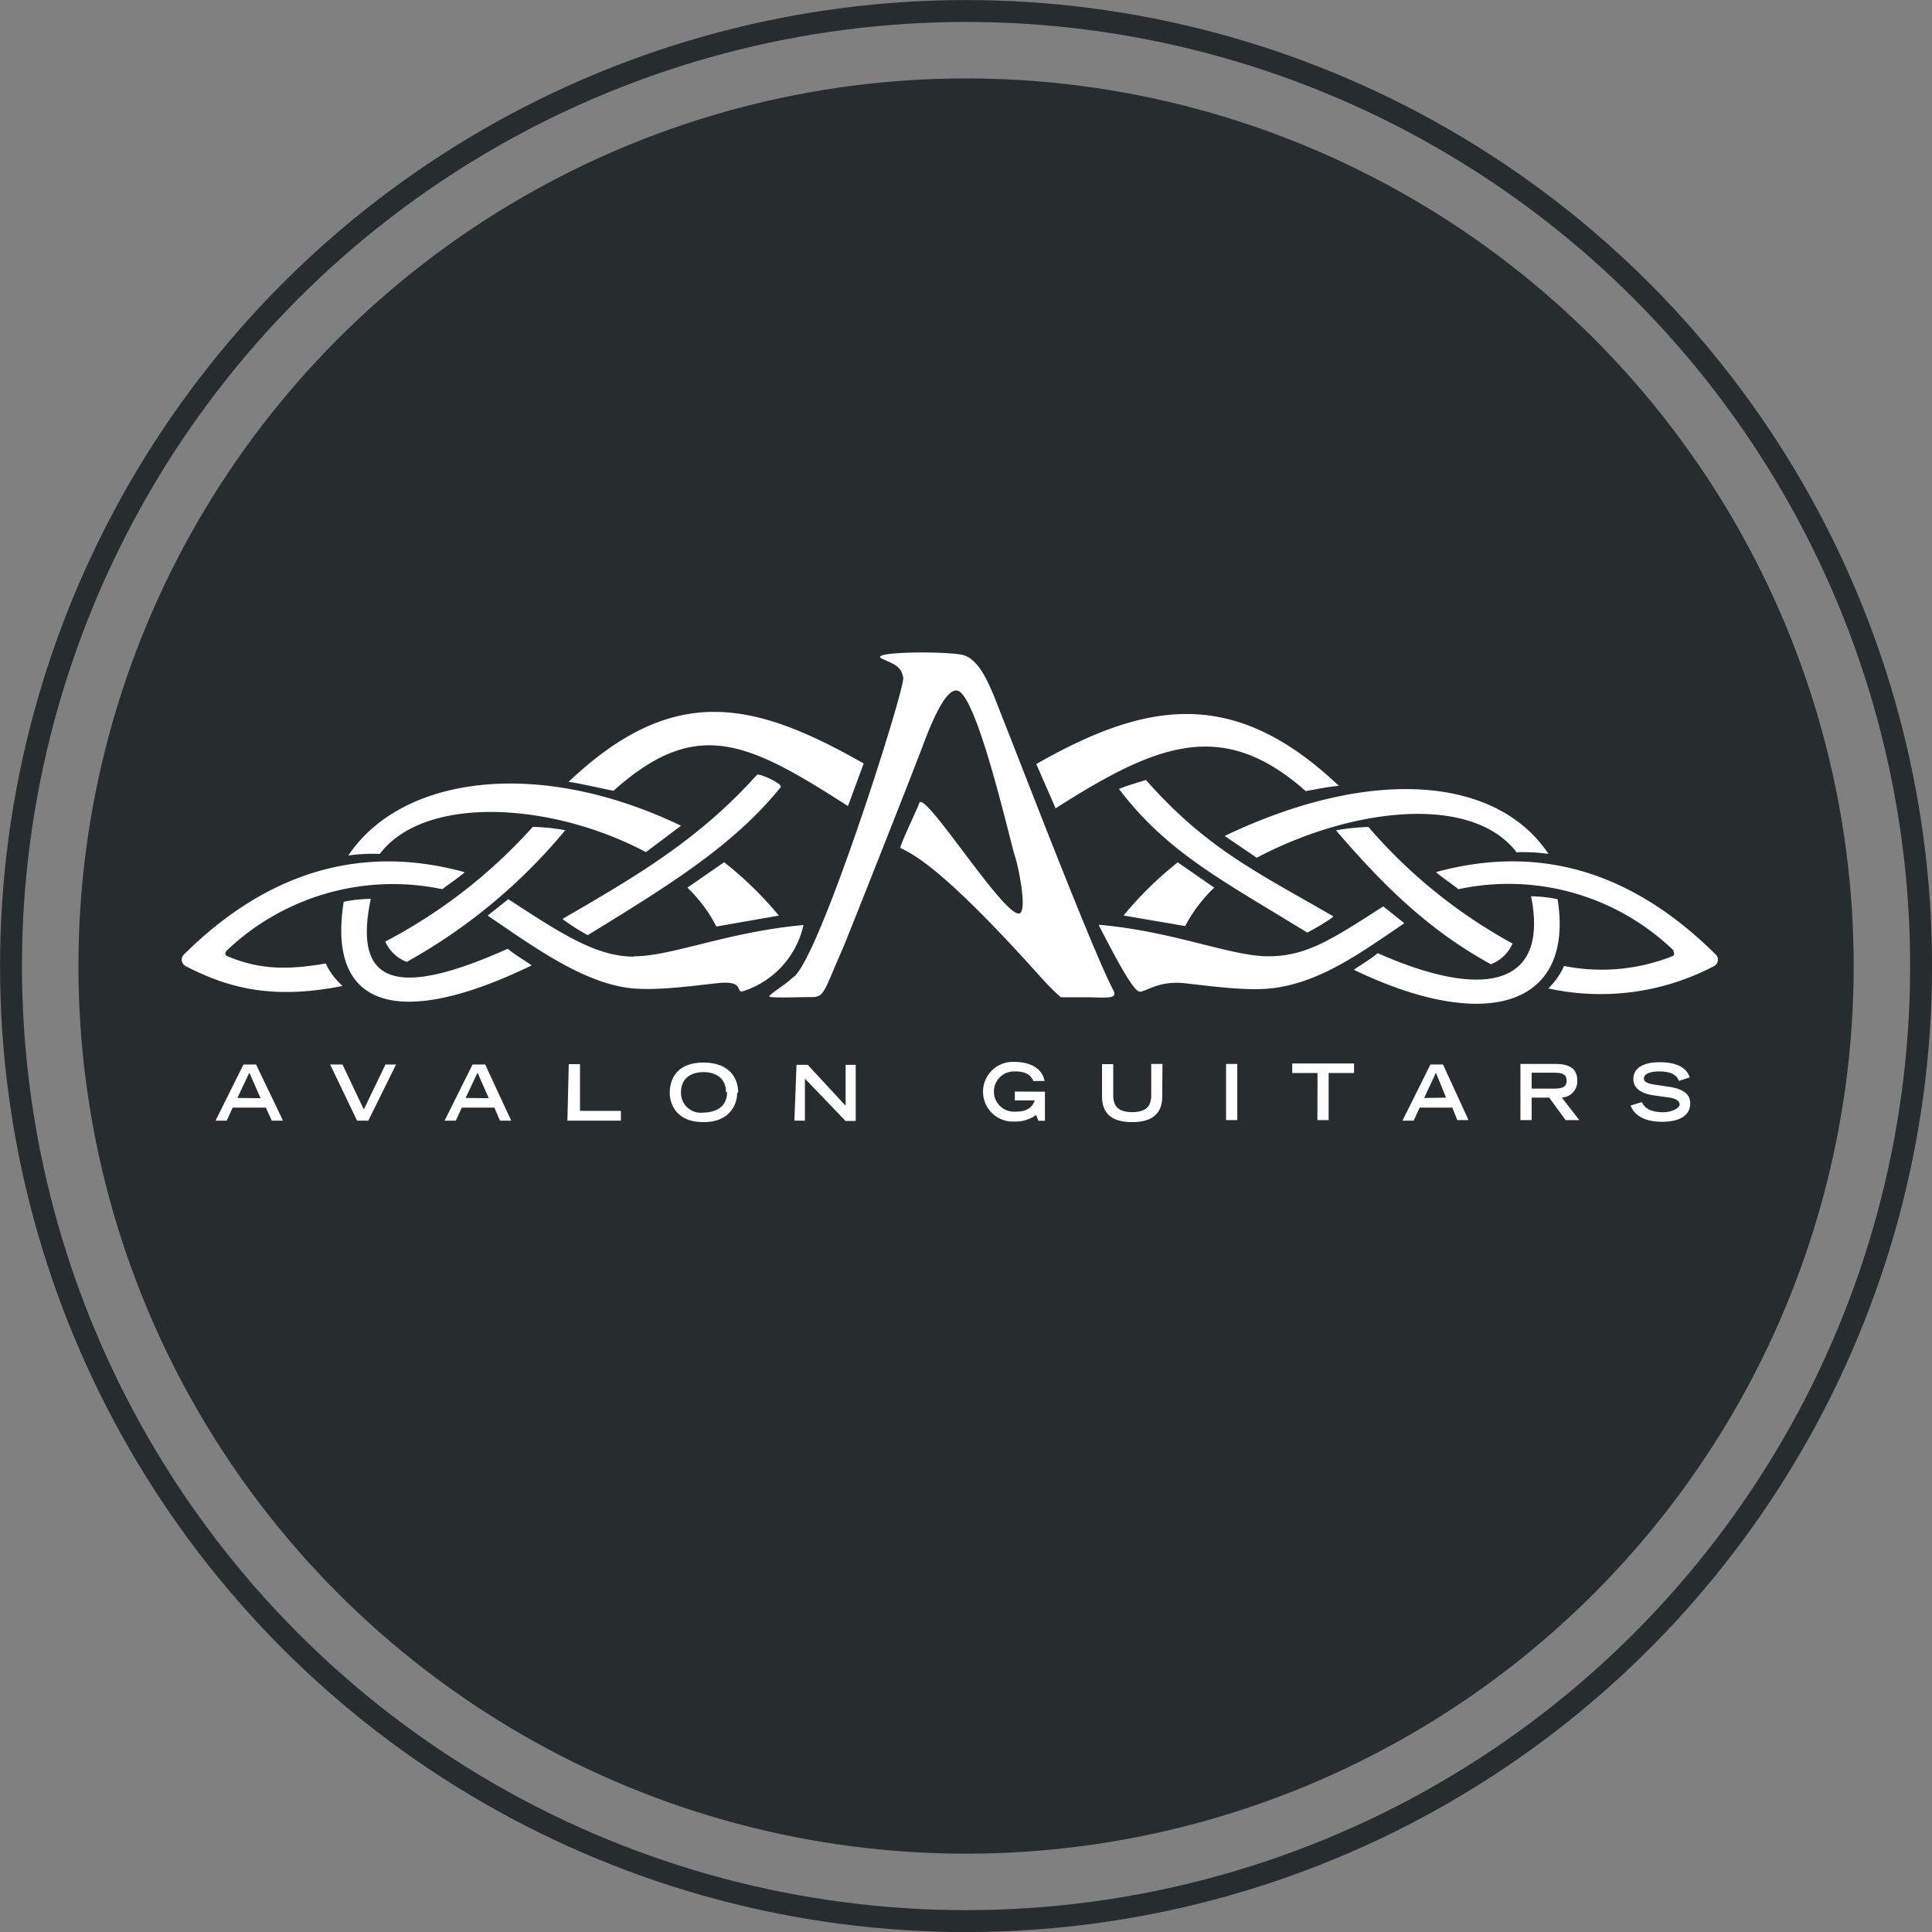 <svg xmlns="http://www.w3.org/2000/svg" viewBox="0 0 171.95 171.95"><rect x="0" y="0" width="171.95" height="171.95" fill="#808080" stroke="none"/><defs><style>.cls-1{fill:#272d2e;}.cls-2{fill:none;stroke:#272d2e;stroke-miterlimit:10;stroke-width:1.95px;}.cls-3{fill:#fff;}</style></defs><title>header-logo</title><g id="Layer_2" data-name="Layer 2"><g id="Homepage"><circle class="cls-1" cx="85.98" cy="85.98" r="79"/><circle class="cls-2" cx="85.98" cy="85.98" r="85"/><path class="cls-3" d="M25.19,99.74h-1l-.53-1.16H20.71l-.53,1.16h-1l2.49-5h1.12Zm-2-2-1-2.27-1.06,2.25Zm8.59,2h1l2.47-5h-.94l-1.93,4-1.9-4h-1.1Zm13.72,0h-1L44,98.58h-2.9l-.53,1.16h-1l2.49-5h1.12Zm-2-2-1-2.27-1.06,2.25Zm7,2h4.76v-.87H51.62V94.71h-1Zm15.11-2.48c0,1-.62,2.61-3,2.61s-3-1.56-3-2.61c0-1.38.78-2.69,3-2.69s3.09,1.3,3.09,2.69Zm-1-.06c0-1.21-.87-1.78-2-1.78s-2,.57-2,1.78a1.76,1.76,0,0,0,2,1.82c.92,0,2.1-.39,2.1-1.82Zm6.09,2.54h.94V96l3.62,3.77h.9v-5h-.9v3.64l-3.37-3.64h-1Zm19.62-2.59v.79h1.77c-.24.71-.78,1-1.75,1a1.79,1.79,0,0,1-.18-3.58h.26c1.16,0,1.43.6,1.55.85h1c-.24-1.27-1.51-1.7-2.67-1.7A2.65,2.65,0,1,0,90,99.82h.33a3.11,3.11,0,0,0,1.89-.59l.19.52H93V97.16Zm13.14-2.46h-1v2.78c0,.83-.3,1.51-1.69,1.51s-1.69-.68-1.69-1.51V94.71h-1v2.87c0,1.62,1,2.29,2.68,2.29s2.68-.67,2.68-2.29Zm5.66,5h1v-5h-1Zm8.13,0h1V95.5h2.26v-.85h-5.5v.85h2.25Zm13.45,0h-1l-.44-1.11h-2.91l-.53,1.16h-1l2.49-5h1.12Zm-2-2-.9-2.22-1.05,2.25Zm11.86,2h-1.22l-1.46-2h-1.56v2h-1v-5h3c1.2,0,2.06.27,2.06,1.51A1.43,1.43,0,0,1,139,97.68h0Zm-2.34-2.8c.81,0,1.21-.12,1.21-.71s-.41-.71-1.21-.71h-1.9v1.42Zm12.17-1c-.12-.35-.5-1.35-2.67-1.35-.39,0-2.35,0-2.35,1.51,0,.77.65,1.28,1.82,1.44l1.21.17c.72.09,1.09.31,1.09.63s-.67.7-1.47.7c-1.33,0-1.71-.53-1.89-.9l-1,.3c.12.38.65,1.45,2.81,1.45,1.35,0,2.49-.44,2.49-1.64,0-.85-.67-1.28-1.8-1.46l-1.19-.18c-1-.13-1.13-.35-1.13-.57,0-.47.67-.63,1.34-.63,1.2,0,1.61.39,1.77.84Z"/><path class="cls-3" d="M80.39,60.31c-.2-1.06-.84-1.19-1.89-1.69-1.38-.66,6.1-.68,7.29-.3,1.65.53,2.55,3.34,3.5,5.73,1.21,3,7.92,20.53,9.8,24.09.39.75-.47.66-2.08.62h-2.6a22.78,22.78,0,0,1-1.7-1.7c-8.57-9.58-11.33-11-12.56-11.58-.16-.08,1.45-3.37,1.66-4,.4-1.31,7.51,10.1,8.9,9.82.79-.16-.14-4.45-.38-5.11-.39-1.1-3.33-14.28-5.11-14.72-.85-.21-1.92,1.76-3.08,4.87-.9,2.42-6.82,17.36-7.1,18-1.8,4.07-1.64,4.43-2.93,4.4-.81,0-2.61.08-3.51,0-.61,0,1.23-1,1.94-1.73C72.77,85.86,80.57,61.27,80.39,60.31ZM54.6,70.38C62,63.77,66.52,66,75.47,71.74l1.4-3.79C67.15,62.43,60,60.68,50.6,69.59,51.22,69.63,54.16,70.31,54.6,70.38ZM50.06,81.79a18.29,18.29,0,0,0,2.25,1.44c7.29-4.47,13-8,17.17-13.17.23-.29-1.94-1.29-2.12-1.09C62.12,74.81,56.48,78.06,50.06,81.79ZM33,80a12.25,12.25,0,0,0-2.41.26c-1.5,9.45,4.84,11.42,16.73,5.66-.7-.49-1.57-1-2.13-1.48C35.77,88.66,31.31,88,33,80Zm.8-4c4-5.26,15.24-4.64,23.69-.16l3.12-2.35C47.74,67.32,35.67,69.14,31,76.14A15.76,15.76,0,0,1,33.79,76Zm.49,7.8a3.42,3.42,0,0,0,1.91,1.81A49.53,49.53,0,0,0,50.31,73.89a19.19,19.19,0,0,0-2.89-.3,46.75,46.75,0,0,1-13.11,10.2Zm-14.14.85a.29.29,0,0,0-.09.25.23.23,0,0,0,.15.19c2.71,1.14,5.08,1.3,8.78.66a6.21,6.21,0,0,0,1.5,2C24.24,89,20.3,87.93,16.55,86a.67.67,0,0,1-.37-.49.66.66,0,0,1,.19-.56c7-6.94,15.31-10,25-7.32-.63.54-1.36,1-2,1.51A21.44,21.44,0,0,0,20.14,84.64Zm49.17-3.16a32,32,0,0,0-4.87-4.75L61.18,79a13.29,13.29,0,0,1,2.58,3.46Zm-12.9,3.65c-3.33,0-6.41-2-11.18-5.11l-1.84,1.46c3.62,2.43,8.13,5.81,12.42,6.42,2.33.33,5.74-.16,8.06-.41s1.63.75,2.15.75a8,8,0,0,0,5.48-5.92c-6.67.59-11.72,2.78-15.05,2.78Zm59.8-14.72c-7.44-6.61-13.32-4.18-22.27,1.52L92.23,68c9.71-5.52,17.51-7,26.94,1.95-.62,0-2.47.38-2.92.45Zm2.4,11.21A19.41,19.41,0,0,1,116.35,83c-7.7-4.72-12.49-7.17-16.76-12.78.61-.27,1.54-.53,2.4-.8,5.45,6.17,10,8.26,16.65,12.12Zm17.6-1.86a12.33,12.33,0,0,1,2.41.26c1.49,9.45-6.25,12-18.14,6.28.71-.49,1.58-1,2.13-1.48,9.46,4.21,15.27,2.93,13.64-5.09ZM135,75.88c-4-5.26-14.7-4-23.15.46L109,74.4c12.86-6.15,24.14-5.4,28.82,1.6a15.92,15.92,0,0,0-2.75-.15Zm-.4,8.13a3.43,3.43,0,0,1-1.91,1.81c-5.57-3.05-9.6-7.05-13.79-11.92a20.09,20.09,0,0,1,2.89-.3A46.1,46.1,0,0,0,134.66,84Zm14.31.65a.29.29,0,0,1,.09.25.24.24,0,0,1-.15.19,17.08,17.08,0,0,1-9.65.87,6.3,6.3,0,0,1-1.4,2A21.69,21.69,0,0,0,152.52,86a.66.66,0,0,0,.37-.49.64.64,0,0,0-.19-.56c-7-6.94-15.16-10-24.9-7.33.63.54,1.36,1,2,1.52A21.18,21.18,0,0,1,149,84.64Zm-43.43-2.24A13.3,13.3,0,0,1,108.07,79l-3.25-2.25A32,32,0,0,0,100,81.48Zm-7.69-.08c1.45,2.81,3.08,5.92,3.65,5.92s1.69-1,4-.75,5.73.75,8.06.41c4.29-.61,7.87-3.32,11.49-5.75l-1.88-1.5c-4.77,3.08-6.92,4.44-10.25,4.44s-8.37-2.21-15-2.8Z"/></g></g></svg>